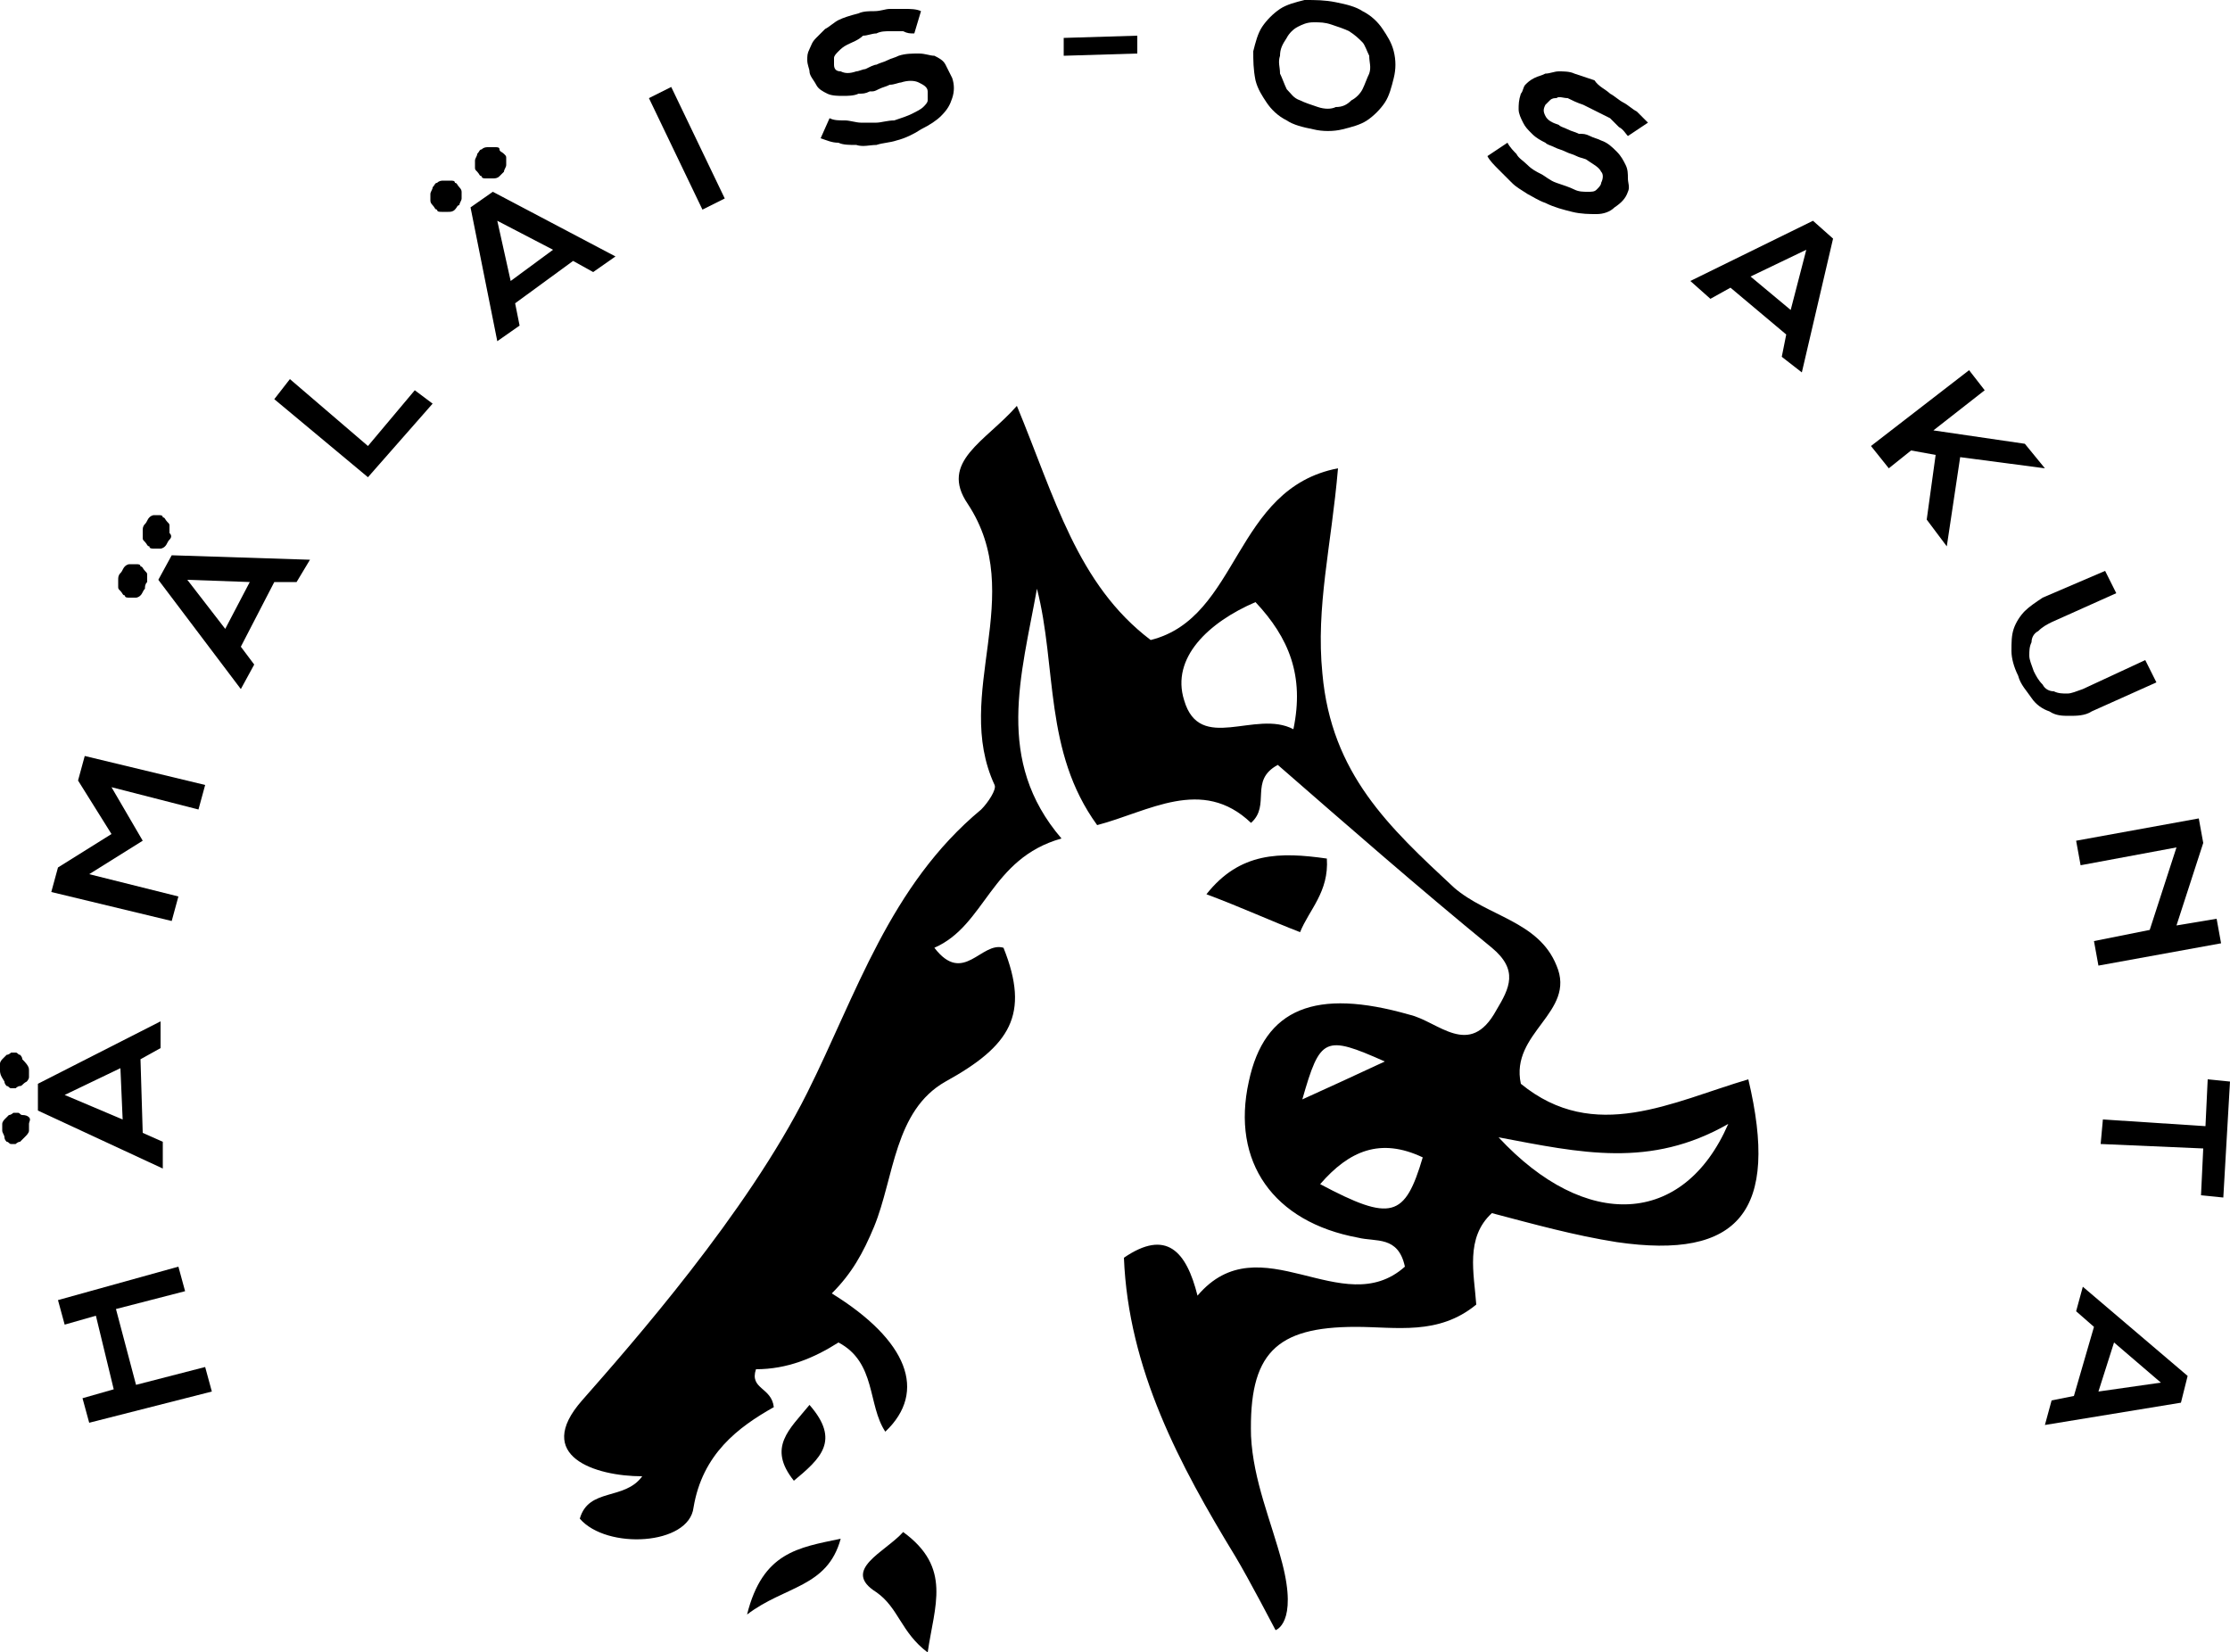 <?xml version="1.0" encoding="UTF-8"?><svg id="a" xmlns="http://www.w3.org/2000/svg" viewBox="0 0 100 74.1"><g><path d="m4,63.8l-.3-1.1,1.4-.4-.8-3.3-1.4.4-.3-1.1,5.4-1.5.3,1.1-3.1.8.9,3.4,3.1-.8.3,1.1-5.5,1.4Z"/><path d="m1.3,48v.3c0,.1-.1.2-.1.2-.2.1-.2.2-.3.2s-.2.1-.2.1h-.2c-.1,0-.1-.1-.2-.1q-.1-.1-.1-.2c-.2-.3-.2-.4-.2-.5v-.3c0-.1.1-.2.1-.2q.1-.1.2-.2c.1,0,.2-.1.2-.1h.2c.1,0,.1.1.2.1q.1.1.1.2c.3.3.3.4.3.5Zm0,2.4v.3c0,.1-.1.2-.2.3s-.1.1-.2.2c-.1,0-.2.1-.2.1h-.2c-.1,0-.1-.1-.2-.1q-.1-.1-.1-.2c0-.1-.1-.2-.1-.3v-.3c0-.1.1-.2.1-.2q.1-.1.2-.2c.1,0,.2-.1.2-.1h.2c.1,0,.1.1.2.1q.2,0,.3.1c.1.1,0,.2,0,.3Zm.4-.6v-1.2l5.5-2.8v1.2l-.9.5.1,3.3.9.4v1.2l-5.6-2.6Zm3.7-1.9l-2.5,1.2,2.6,1.1-.1-2.3Z"/><path d="m2.3,40l.3-1.1,2.4-1.5-1.5-2.4.3-1.1,5.4,1.3-.3,1.1-3.9-1,1.4,2.4-2.4,1.5,4,1-.3,1.1-5.4-1.3Z"/><path d="m6.5,26.4c-.1.1-.1.2-.2.3-.1.1-.2.1-.2.1h-.3c-.1,0-.2,0-.2-.1-.1,0-.1-.1-.2-.2s-.1-.1-.1-.2v-.3c0-.1,0-.2.1-.3.1-.1.1-.2.2-.3.1-.1.2-.1.2-.1h.3c.1,0,.2,0,.2.1.1,0,.1.1.2.2s.1.1.1.2v.3c-.1.1-.1.2-.1.3Zm1.1-2.2c-.1.1-.1.2-.2.3-.1.1-.2.1-.2.1h-.3c-.1,0-.2,0-.2-.1-.1,0-.1-.1-.2-.2s-.1-.1-.1-.2v-.3c0-.1,0-.2.1-.3.1-.1.1-.2.2-.3.1-.1.2-.1.2-.1h.2c.1,0,.2,0,.2.1.1,0,.1.1.2.2s.1.1.1.2v.3c.1.1.1.2,0,.3Zm-.5,1.8l.6-1.1,6.2.2-.6,1h-1l-1.5,2.9.6.8-.6,1.1-3.7-4.9Zm4.1.1l-2.8-.1,1.7,2.2,1.1-2.1Z"/><path d="m12.3,17.9l.7-.9,3.5,3,2.1-2.5.8.6-2.9,3.3-4.2-3.5Z"/><path d="m20.4,9.4c-.1.1-.2.1-.3.1h-.3c-.1,0-.2,0-.2-.1-.1,0-.1-.1-.2-.2q-.1-.1-.1-.2v-.3c0-.1.1-.2.1-.3.1-.1.1-.2.2-.2.1-.1.2-.1.3-.1h.3c.1,0,.2,0,.2.1.1,0,.1.1.2.2q.1.1.1.2v.3c0,.1-.1.2-.1.3-.1,0-.1.1-.2.2Zm.7-.1l1-.7,5.5,2.9-1,.7-.9-.5-2.6,1.9.2,1-1,.7-1.2-6Zm1.3-1.4c-.1.1-.2.1-.3.1h-.3c-.1,0-.2,0-.2-.1-.1,0-.1-.1-.2-.2s-.1-.1-.1-.2v-.3c0-.1.1-.2.1-.3.1-.1.1-.2.2-.2.1-.1.2-.1.3-.1h.3c.1,0,.2,0,.2.1s.1.1.2.2.1.1.1.2v.3c0,.1-.1.2-.1.3l-.2.2Zm2.4,3.3l-2.5-1.3.6,2.7,1.9-1.4Z"/><path d="m29.1,4.4l1-.5,2.4,5-1,.5-2.4-5Z"/><path d="m37.2,5.3c.2.1.4.1.7.1.2,0,.5.1.7.1h.7c.2,0,.5-.1.8-.1.3-.1.6-.2.8-.3.2-.1.4-.2.5-.3.1-.1.2-.2.2-.3v-.4c0-.2-.2-.3-.4-.4-.2-.1-.5-.1-.8,0-.1,0-.3.1-.5.1-.2.1-.3.1-.5.2s-.2.1-.4.1c-.2.1-.3.1-.5.1-.2.1-.5.1-.7.1s-.5,0-.7-.1-.4-.2-.5-.4-.3-.4-.3-.6c0-.1-.1-.3-.1-.5s0-.3.1-.5.1-.3.3-.5c.1-.1.3-.3.4-.4.2-.1.4-.3.6-.4.2-.1.5-.2.9-.3.2-.1.5-.1.7-.1.3,0,.5-.1.7-.1h.7c.2,0,.5,0,.7.1l-.3,1c-.2,0-.3,0-.5-.1h-.6c-.2,0-.4,0-.6.1-.2,0-.4.1-.6.1-.2.2-.5.3-.7.4-.2.1-.3.2-.4.3-.1.1-.2.2-.2.3v.3c0,.2.1.3.3.3.2.1.4.1.7,0,.1,0,.3-.1.4-.1.2-.1.4-.2.5-.2.2-.1.3-.1.5-.2.2-.1.3-.1.5-.2.3-.1.6-.1.9-.1s.5.1.7.1c.2.1.4.2.5.4s.2.4.3.6c.1.3.1.6,0,.9s-.2.5-.5.8c-.2.2-.5.4-.9.6-.3.2-.7.4-1.1.5-.3.1-.6.1-.9.2-.3,0-.6.1-.9,0-.3,0-.6,0-.8-.1-.3,0-.5-.1-.8-.2l.4-.9Z"/><path d="m47.7,1.7l3.3-.1v.8l-3.3.1v-.8Z"/><path d="m56.2,2.3c.1-.4.2-.8.4-1.1.2-.3.5-.6.8-.8.3-.2.7-.3,1.1-.4.5,0,.9,0,1.4.1s.9.2,1.2.4c.4.2.7.5.9.8s.4.6.5,1c.1.4.1.8,0,1.2s-.2.8-.4,1.1c-.2.3-.5.6-.8.8-.3.2-.7.3-1.1.4-.4.1-.9.1-1.3,0-.5-.1-.9-.2-1.2-.4-.4-.2-.7-.5-.9-.8s-.4-.6-.5-1c-.1-.5-.1-.9-.1-1.3Zm1.2.2c-.1.3,0,.5,0,.8.1.2.2.5.3.7.2.2.3.4.6.5.2.1.5.2.8.3.3.1.6.1.8,0,.3,0,.5-.1.7-.3.2-.1.4-.3.5-.5.1-.2.2-.5.3-.7.1-.3,0-.5,0-.8-.1-.2-.2-.5-.3-.6-.2-.2-.3-.3-.6-.5-.2-.1-.5-.2-.8-.3-.3-.1-.5-.1-.8-.1s-.5.1-.7.2-.4.3-.5.5c-.2.3-.3.5-.3.8Z"/><path d="m67.6,6.4c.1.2.3.4.4.5.1.2.3.3.5.5s.4.3.6.4.4.3.7.4c.3.1.6.2.8.3.2.1.4.1.6.1s.3,0,.4-.1.2-.2.2-.3c.1-.2.1-.4,0-.5-.1-.2-.3-.3-.6-.5-.1-.1-.3-.1-.5-.2s-.3-.1-.5-.2-.3-.1-.5-.2-.3-.1-.4-.2c-.2-.1-.4-.2-.6-.4-.2-.2-.3-.3-.4-.5s-.2-.4-.2-.6,0-.4.1-.7c.1-.1.1-.3.2-.4.1-.1.2-.2.4-.3s.3-.1.5-.2c.2,0,.4-.1.6-.1s.5,0,.7.1c.3.1.6.2.9.3.2.3.5.4.7.6.2.1.4.3.6.4.2.1.4.3.6.4.2.2.3.3.5.5l-.9.6c-.1-.1-.2-.3-.4-.4-.1-.1-.3-.3-.4-.4-.2-.1-.4-.2-.6-.3-.2-.1-.4-.2-.6-.3-.3-.1-.5-.2-.7-.3-.2,0-.4-.1-.5,0-.1,0-.2,0-.3.1l-.2.2c-.1.2-.1.3,0,.5s.3.3.6.4c.1.1.2.1.4.2.2.1.3.1.5.2.2,0,.3,0,.5.1.2.1.3.1.5.2.3.1.5.3.7.5s.3.4.4.6.1.4.1.6.1.4,0,.6c-.1.3-.3.5-.6.7-.2.2-.5.3-.8.3s-.7,0-1.1-.1-.8-.2-1.2-.4c-.3-.1-.6-.3-.8-.4-.3-.2-.5-.3-.7-.5s-.4-.4-.6-.6c-.2-.2-.4-.4-.5-.6l.9-.6Z"/><path d="m81.3,9.9l.9.8-1.4,6-.9-.7.2-1-2.5-2.1-.9.5-.9-.8,5.5-2.7Zm-1,4l.7-2.7-2.5,1.2,1.8,1.5Z"/><path d="m88.3,16.6l.7.9-2.3,1.8,4.1.6.9,1.1-3.8-.5-.6,4-.9-1.2.4-2.9-1.1-.2-1,.8-.8-1,4.4-3.4Z"/><path d="m94.4,25.6l.5,1-2.9,1.3c-.2.1-.4.2-.6.4-.2.1-.3.3-.3.5-.1.2-.1.4-.1.6s.1.4.2.7c.1.2.2.4.4.6.1.2.3.3.5.3.2.1.4.1.6.1s.4-.1.7-.2l2.8-1.3.5,1-2.9,1.3c-.3.2-.7.2-1,.2s-.6,0-.9-.2c-.3-.1-.6-.3-.8-.6-.2-.3-.5-.6-.6-1-.2-.4-.3-.8-.3-1.1,0-.4,0-.7.1-1s.3-.6.5-.8c.2-.2.5-.4.8-.6l2.8-1.2Z"/><path d="m98.6,36.7l.2,1.1-1.2,3.7,1.8-.3.2,1.1-5.5,1-.2-1.1,2.5-.5,1.2-3.7-4.3.8-.2-1.1,5.5-1Z"/><path d="m98.9,50.5l.1-2.1,1,.1-.3,5.2-1-.1.1-2.1-4.6-.2.1-1.1,4.6.3Z"/><path d="m98.1,61.7l-.3,1.2-6.1,1,.3-1.1,1-.2.9-3.1-.8-.7.3-1.1,4.7,4Zm-4,.7l2.8-.4-2.1-1.8-.7,2.2Z"/></g><g><path d="m78.4,48.4c-3.4,1-6.9,2.9-10.2.2-.5-2.3,2.5-3.2,1.6-5.3-.8-2-3.1-2.2-4.6-3.5-2.9-2.7-5.5-5.1-5.9-9.6-.3-3,.4-5.7.7-9.2-4.7.9-4.4,6.7-8.4,7.7-3.3-2.5-4.3-6.4-6-10.5-1.4,1.6-3.5,2.5-2.2,4.4,2.7,4.1-.7,8.5,1.2,12.6.1.2-.3.8-.6,1.1-4.1,3.4-5.6,8.3-7.8,12.7-2.7,5.4-7.9,11.3-10.1,13.8s.6,3.4,2.7,3.4c-.8,1.1-2.4.5-2.8,1.9,1.2,1.4,4.9,1.2,5.1-.5.4-2.4,2-3.6,3.6-4.5-.1-.9-1.1-.8-.8-1.7,1.4,0,2.6-.5,3.7-1.2,1.7.9,1.3,2.8,2.1,4,1.9-1.8,1-4.1-2.4-6.2.9-.9,1.4-1.8,1.9-3,.9-2.2.9-5.2,3.2-6.5,2.9-1.6,3.8-3,2.6-6-1-.3-1.8,1.7-3.1,0,2.3-1,2.5-4,5.7-4.9-3-3.5-1.8-7.3-1.1-11.2.9,3.5.3,7.3,2.7,10.6,2.3-.6,4.7-2.2,6.9-.1.9-.8-.1-1.9,1.2-2.6,3.1,2.7,6.3,5.5,9.6,8.2,1.2,1,.8,1.8.2,2.8-1.2,2.2-2.6.5-3.9.2-4.2-1.2-6.5-.3-7.2,3-.8,3.6,1.1,6.3,4.9,7,.8.2,1.8-.1,2.1,1.3-2.8,2.5-6.5-2-9.3,1.3-.5-2-1.4-3-3.3-1.7.2,5,2.5,9.3,5,13.4.6,1,1.8,3.3,1.8,3.3,0,0,1-.3.3-3-.5-1.9-1.3-3.7-1.4-5.7-.1-3.7,1.1-4.9,4.7-4.9,1.8,0,3.7.4,5.4-1-.1-1.4-.5-3,.7-4.1,1.9.5,3.7,1,5.6,1.3,5.5.8,7.3-1.4,5.9-7.3Zm-20.4-15.7c-1.7-.9-4.2,1.1-4.9-1.3-.6-1.9,1.1-3.5,3.2-4.4,1.5,1.6,2.2,3.3,1.7,5.7Zm4.1,14.9c-1.5.7-2.6,1.2-3.7,1.7.8-2.8,1-2.9,3.7-1.7Zm-2.9,5.5c1.3-1.5,2.7-2.1,4.6-1.2-.8,2.7-1.4,2.9-4.6,1.2Zm8-2.1c3.7.7,6.8,1.4,10.3-.6-2,4.6-6.4,4.8-10.3.6Z"/><path d="m59.5,38.5c-2.1-.3-3.9-.3-5.4,1.6,1.6.6,2.9,1.2,4.2,1.7.4-1,1.3-1.8,1.2-3.3Z"/><path d="m40.5,68.7c-.8.9-2.8,1.7-1.2,2.7,1,.7,1.1,1.8,2.3,2.7.3-2.1,1.1-3.8-1.1-5.4Z"/><path d="m33.5,72.4c1.7-1.3,3.6-1.2,4.2-3.4-1.9.4-3.5.6-4.2,3.4Z"/><path d="m36.3,63c-.9,1.1-1.9,1.9-.7,3.4,1.2-1,2.1-1.8.7-3.4Z"/></g></svg>